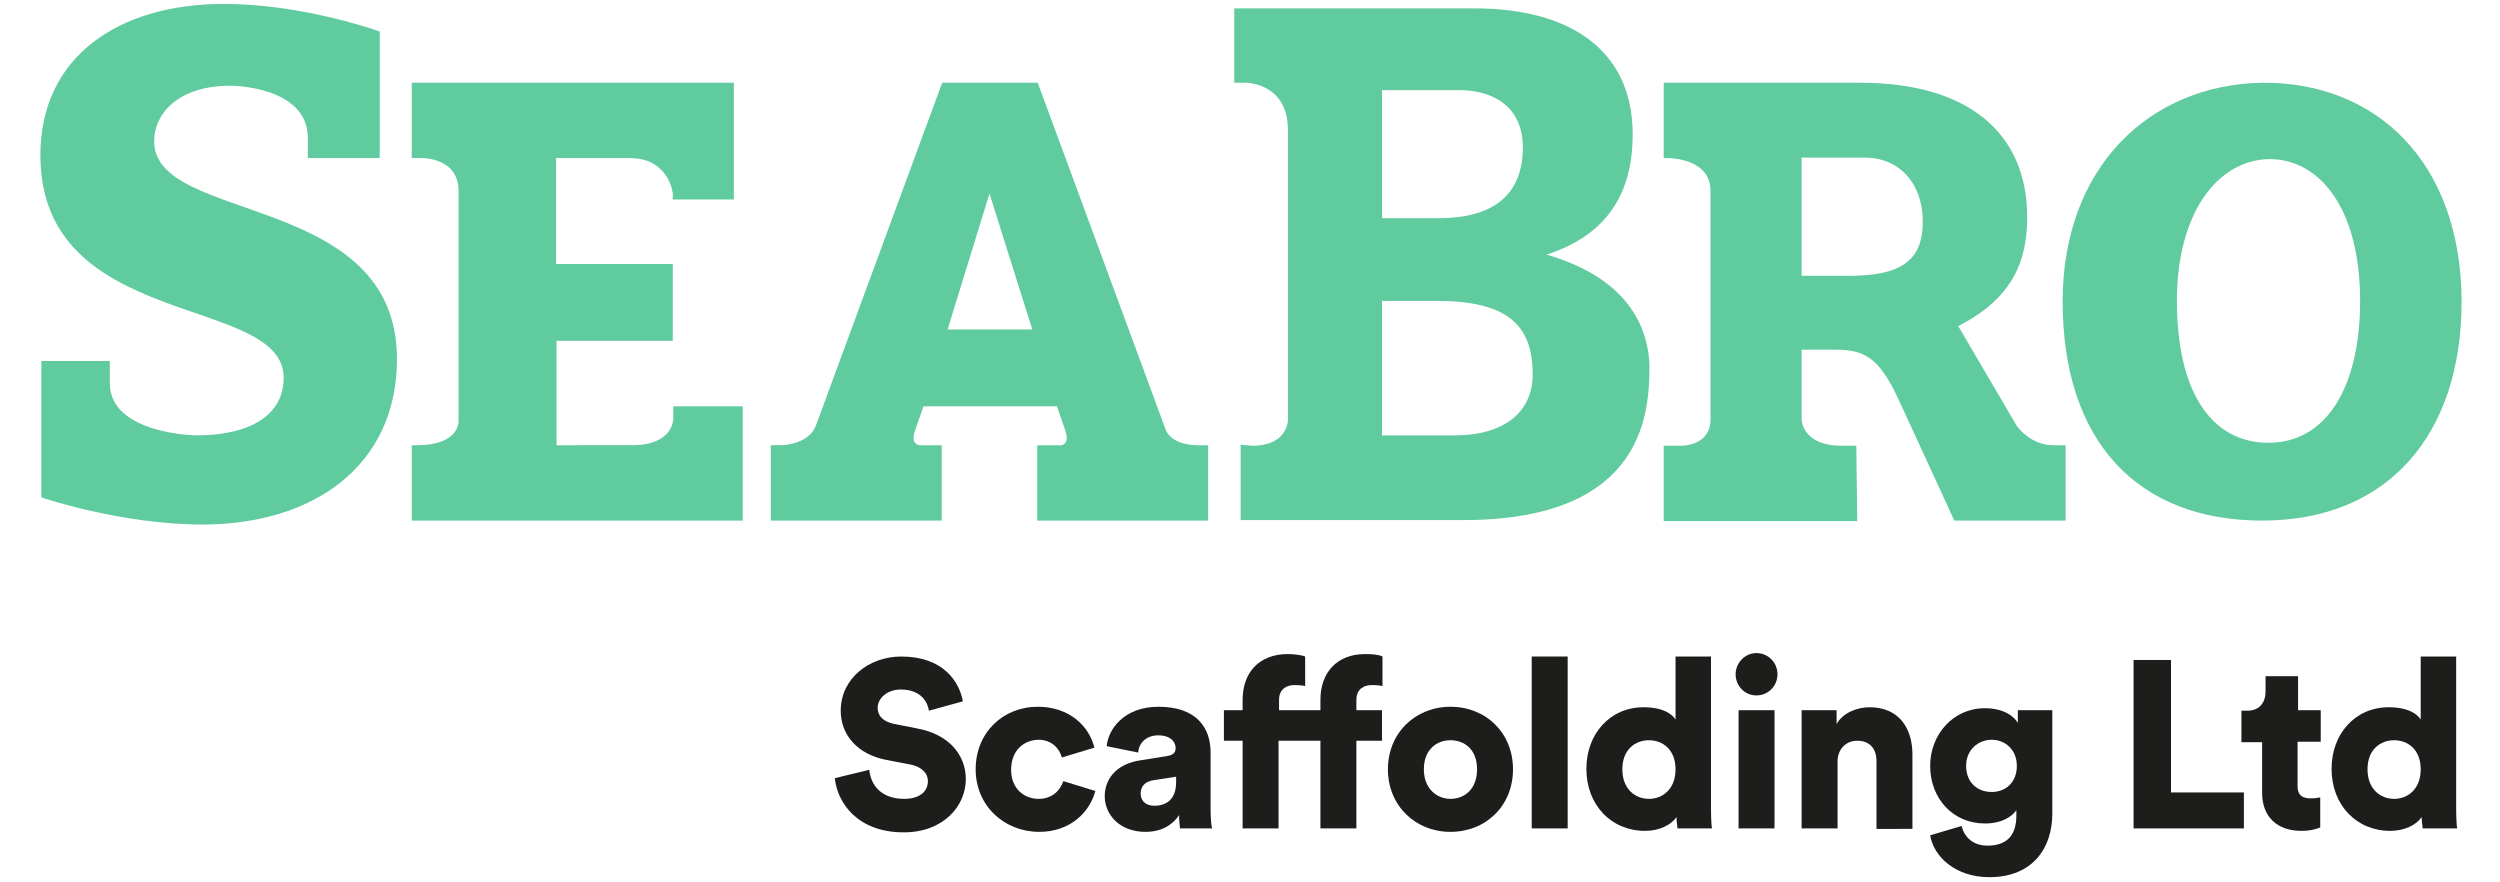 <?xml version="1.0" encoding="utf-8"?>
<!-- Generator: Adobe Illustrator 21.0.2, SVG Export Plug-In . SVG Version: 6.00 Build 0)  -->
<svg version="1.1" id="Layer_1" xmlns="http://www.w3.org/2000/svg" xmlns:xlink="http://www.w3.org/1999/xlink" x="0px" y="0px"
	 viewBox="0 0 507.6 179" style="enable-background:new 0 0 507.6 179;" xml:space="preserve">
<style type="text/css">
	.st0{fill:#5FCB9E;}
	.st1{fill:#1D1D1B;}
</style>
<path class="st0" d="M22.3,77.8v-4.5H8.4V101c0,0,16.1,5.5,32.7,5.5c22.5,0,39.5-11.9,39.5-33.6c0-34-49.3-27.4-49.3-44.2
	c0-5.8,5.1-11.3,15.5-11.3c0,0,15.7,0,15.7,10.6v4.1h14.6V6.4c-2.8-1-16.9-5.6-31.7-5.6C24.1,0.8,8.2,11.5,8.2,31.5
	c0,35.8,49.4,28.2,49.4,45.2c0,7.7-7,11.7-17.7,11.7C39.9,88.4,22.3,88.2,22.3,77.8z"/>
<path class="st0" d="M365.8,85.1V71h6.8c6.2,0,9.1,1.7,13.3,11l10.9,23.7h22.6V90.4h-2.7c-3-0.1-5.5-1.7-7.2-3.9
	c-0.3-0.5-11.9-20.3-11.9-20.3c4.5-2.3,7.6-4.8,9.9-7.9c2.8-3.8,4.1-8.4,4.1-14.2c0-17.1-12-27.3-33.9-27.3h-39.9v15.3h1
	c0,0,8.5,0,8.5,6.6v46.5c0,5.3-5.8,5.3-5.8,5.3h-3.7v15.3h39.3l-0.2-15.3h-3.2C365.8,90.4,365.8,85.1,365.8,85.1 M375.4,56h-9.6V32
	h12.8c7.1,0,11.8,5.3,11.8,13C390.4,53,385.9,56,375.4,56z"/>
<path class="st0" d="M84.6,90.4h-1v15.3h67.2V82.5h-14.1v2.6c0,0,0,5.3-8.4,5.3H113V69.2h23.6V53.6h-23.7V32.1h15
	c7.9,0,8.7,7.1,8.7,7.1v1.3H149V16.8H83.6v15.3h2.3c0,0,7.2,0,7.2,6.6v46.5C93.1,85.1,93.8,90.4,84.6,90.4z"/>
<path class="st0" d="M251.9,90.3v15.3H297c18.3,0,31-5.3,35.8-17.6l0,0l0,0c1.4-3.6,2.1-7.9,2.1-12.8c0-0.5,0-1,0-1.4l0,0
	c-0.6-10.6-7.7-18.3-20.9-22.1c11.5-3.7,17.5-11.6,17.5-24.4c0-17.4-13.1-25.6-32.1-25.6h-48.8v15.1h2.4c0,0,8.5,0,8.5,9.6v58.9
	c0,0,0,5.2-7.2,5.2L251.9,90.3z M280.6,18.3h15.6c7.3,0,13,3.6,13,11.6c0,9.6-5.9,14.4-17.1,14.4h-11.5V18.3z M295.4,88.4h-14.8
	V61.1h11.1c14,0,19.5,4.6,19.5,14.9C311.2,83.9,305.1,88.4,295.4,88.4z"/>
<path class="st0" d="M191.3,16.8l-25.6,69.5c-1.5,4.1-7.1,4.1-7.1,4.1h-2.1v15.3h34.7V90.4h-4.4c0,0-2.2,0-0.9-3.3l1.6-4.6h27.1
	l1.6,4.6c1.2,3.3-0.8,3.3-0.8,3.3h-4.8v15.3h34.7V90.4h-2.5c0,0-4.8,0-6.1-3.1l-26-70.5C210.7,16.8,191.3,16.8,191.3,16.8z
	 M209.6,66.9h-17.2l8.5-27.6L209.6,66.9z"/>
<path class="st0" d="M459.3,16.8c-22.8,0.4-40.5,17.1-40.5,44.4c0,28.5,15.3,44.5,40.5,44.5c25.7,0,40.5-17.6,40.5-44.5
	C499.7,32.5,482.1,16.6,459.3,16.8z M460.6,89.9C449,89.9,442,79.6,442,61.1c0-17.7,8.1-28.5,18.6-28.8
	c10.5-0.1,18.6,10.2,18.6,28.8C479.2,78.5,472.4,89.9,460.6,89.9z"/>
<g>
	<path class="st1" d="M188.6,144.3c-0.2-1.6-1.5-4.3-5.7-4.3c-2.8,0-4.7,1.8-4.7,3.7c0,1.6,1,2.8,3.4,3.3l4.6,0.9
		c6.5,1.2,9.9,5.4,9.9,10.3c0,5.4-4.5,10.8-12.6,10.8c-9.5,0-13.5-6.1-14-11l7-1.7c0.3,3.1,2.4,5.9,7.1,5.9c3,0,4.8-1.4,4.8-3.6
		c0-1.7-1.4-3-3.7-3.4l-4.7-0.9c-5.8-1.1-9.3-5-9.3-10c0-6.5,5.7-11,12.3-11c8.5,0,11.8,5.1,12.5,9.1L188.6,144.3z"/>
	<path class="st1" d="M205.3,156.3c0,3.8,2.6,5.9,5.6,5.9c2.8,0,4.4-1.8,5-3.6l6.5,2c-1.1,4.2-5,8.3-11.4,8.3
		c-7.1,0-12.9-5.3-12.9-12.7c0-7.5,5.6-12.7,12.6-12.7c6.6,0,10.5,4.1,11.5,8.3l-6.6,2c-0.5-1.8-2-3.6-4.8-3.6
		C207.8,150.3,205.3,152.4,205.3,156.3z"/>
	<path class="st1" d="M231.4,154.4l5.6-0.9c1.3-0.2,1.7-0.8,1.7-1.6c0-1.4-1.2-2.6-3.5-2.6c-2.6,0-4,1.7-4.1,3.5l-6.4-1.3
		c0.3-3.4,3.5-8,10.5-8c7.8,0,10.6,4.3,10.6,9.3v11.7c0,1.9,0.2,3.5,0.3,3.7h-6.5c0-0.2-0.2-1.1-0.2-2.7c-1.3,2-3.6,3.4-6.8,3.4
		c-5.3,0-8.3-3.5-8.3-7.3C224.4,157.4,227.5,155,231.4,154.4z M238.8,158.8v-1.1l-4.5,0.7c-1.5,0.2-2.7,1-2.7,2.7
		c0,1.3,0.8,2.5,2.8,2.5C236.6,163.6,238.8,162.5,238.8,158.8z"/>
	<path class="st1" d="M275.4,150.4v17.8h-7.3v-17.8h-8.5v17.8h-7.3v-17.8h-3.8v-6.2h3.8v-2.1c0-5.5,3.3-9.3,9.2-9.3
		c1.2,0,2.8,0.2,3.5,0.5v6c-0.4-0.1-1.1-0.2-2.2-0.2c-1.3,0-3.1,0.6-3.1,3v2.1h8.4v-2.1c0-5.5,3.3-9.3,9.1-9.3
		c1.3,0,2.8,0.1,3.5,0.5v6c-0.4-0.1-1.1-0.2-2.2-0.2c-1.3,0-3.1,0.6-3.1,3v2.1h5.2v6.2H275.4z"/>
	<path class="st1" d="M307.2,156.2c0,7.4-5.5,12.7-12.7,12.7c-7.1,0-12.7-5.3-12.7-12.7s5.6-12.7,12.7-12.7
		C301.7,143.5,307.2,148.8,307.2,156.2z M299.9,156.2c0-4.1-2.6-5.9-5.4-5.9s-5.4,1.9-5.4,5.9s2.7,6,5.4,6
		C297.3,162.2,299.9,160.3,299.9,156.2z"/>
	<path class="st1" d="M311,168.2v-34.9h7.3v34.9L311,168.2L311,168.2z"/>
	<path class="st1" d="M347.4,163.9c0,2.2,0.1,3.8,0.2,4.3h-7c0-0.3-0.2-1.4-0.2-2.3c-1.1,1.6-3.5,2.8-6.4,2.8
		c-6.8,0-11.9-5.2-11.9-12.6c0-7.1,4.8-12.5,11.6-12.5c4.1,0,5.9,1.5,6.5,2.5v-12.8h7.2L347.4,163.9L347.4,163.9z M334.8,162.2
		c2.8,0,5.4-2,5.4-6s-2.6-5.9-5.4-5.9s-5.4,1.9-5.4,5.9C329.4,160.2,332,162.2,334.8,162.2z"/>
	<path class="st1" d="M356.6,132.6c2.4,0,4.3,1.9,4.3,4.3c0,2.4-1.9,4.3-4.3,4.3c-2.3,0-4.2-1.9-4.2-4.3
		C352.4,134.6,354.3,132.6,356.6,132.6z M353,168.2v-24h7.3v24H353z"/>
	<path class="st1" d="M373.1,168.2h-7.3v-24h7.1v2.8c1.3-2.3,4.2-3.4,6.7-3.4c6,0,8.7,4.3,8.7,9.6v15.1H381v-13.8
		c0-2.4-1.3-4.1-3.9-4.1c-2.4,0-4,1.8-4,4.2L373.1,168.2L373.1,168.2z"/>
	<path class="st1" d="M398.3,167.7c0.5,2.3,2.4,4,5.2,4c3.7,0,5.9-1.8,5.9-6.1v-1.1c-0.9,1.3-2.9,2.7-6.4,2.7
		c-6.4,0-11.1-5-11.1-11.7c0-6.3,4.6-11.7,11.1-11.7c3.9,0,6,1.7,6.7,3v-2.6h7v21c0,6.9-3.9,12.9-12.8,12.9c-6.9,0-11.3-4.2-12-8.5
		L398.3,167.7z M409.5,155.5c0-3.3-2.4-5.3-5.1-5.3s-5.2,2-5.2,5.3s2.2,5.3,5.2,5.3C407.3,160.8,409.5,158.8,409.5,155.5z"/>
	<path class="st1" d="M433.2,168.2V134h7.6v26.9h14.8v7.3H433.2z"/>
	<path class="st1" d="M466.5,144.2h4.7v6.4h-4.7v9c0,2,1.1,2.5,2.7,2.5c0.8,0,1.5-0.1,1.9-0.2v6.1c-0.3,0.1-1.5,0.7-3.8,0.7
		c-5,0-8-2.9-8-7.7v-10.3h-4.2v-6.4h1.2c2.5,0,3.7-1.7,3.7-3.9v-3.1h6.6v6.9H466.5z"/>
	<path class="st1" d="M498.7,163.9c0,2.2,0.1,3.8,0.2,4.3h-7c0-0.3-0.2-1.4-0.2-2.3c-1.1,1.6-3.5,2.8-6.4,2.8
		c-6.8,0-11.9-5.2-11.9-12.6c0-7.1,4.8-12.5,11.6-12.5c4.1,0,5.9,1.5,6.5,2.5v-12.8h7.2L498.7,163.9L498.7,163.9z M486.1,162.2
		c2.8,0,5.4-2,5.4-6s-2.6-5.9-5.4-5.9s-5.4,1.9-5.4,5.9S483.3,162.2,486.1,162.2z"/>
</g>
</svg>
